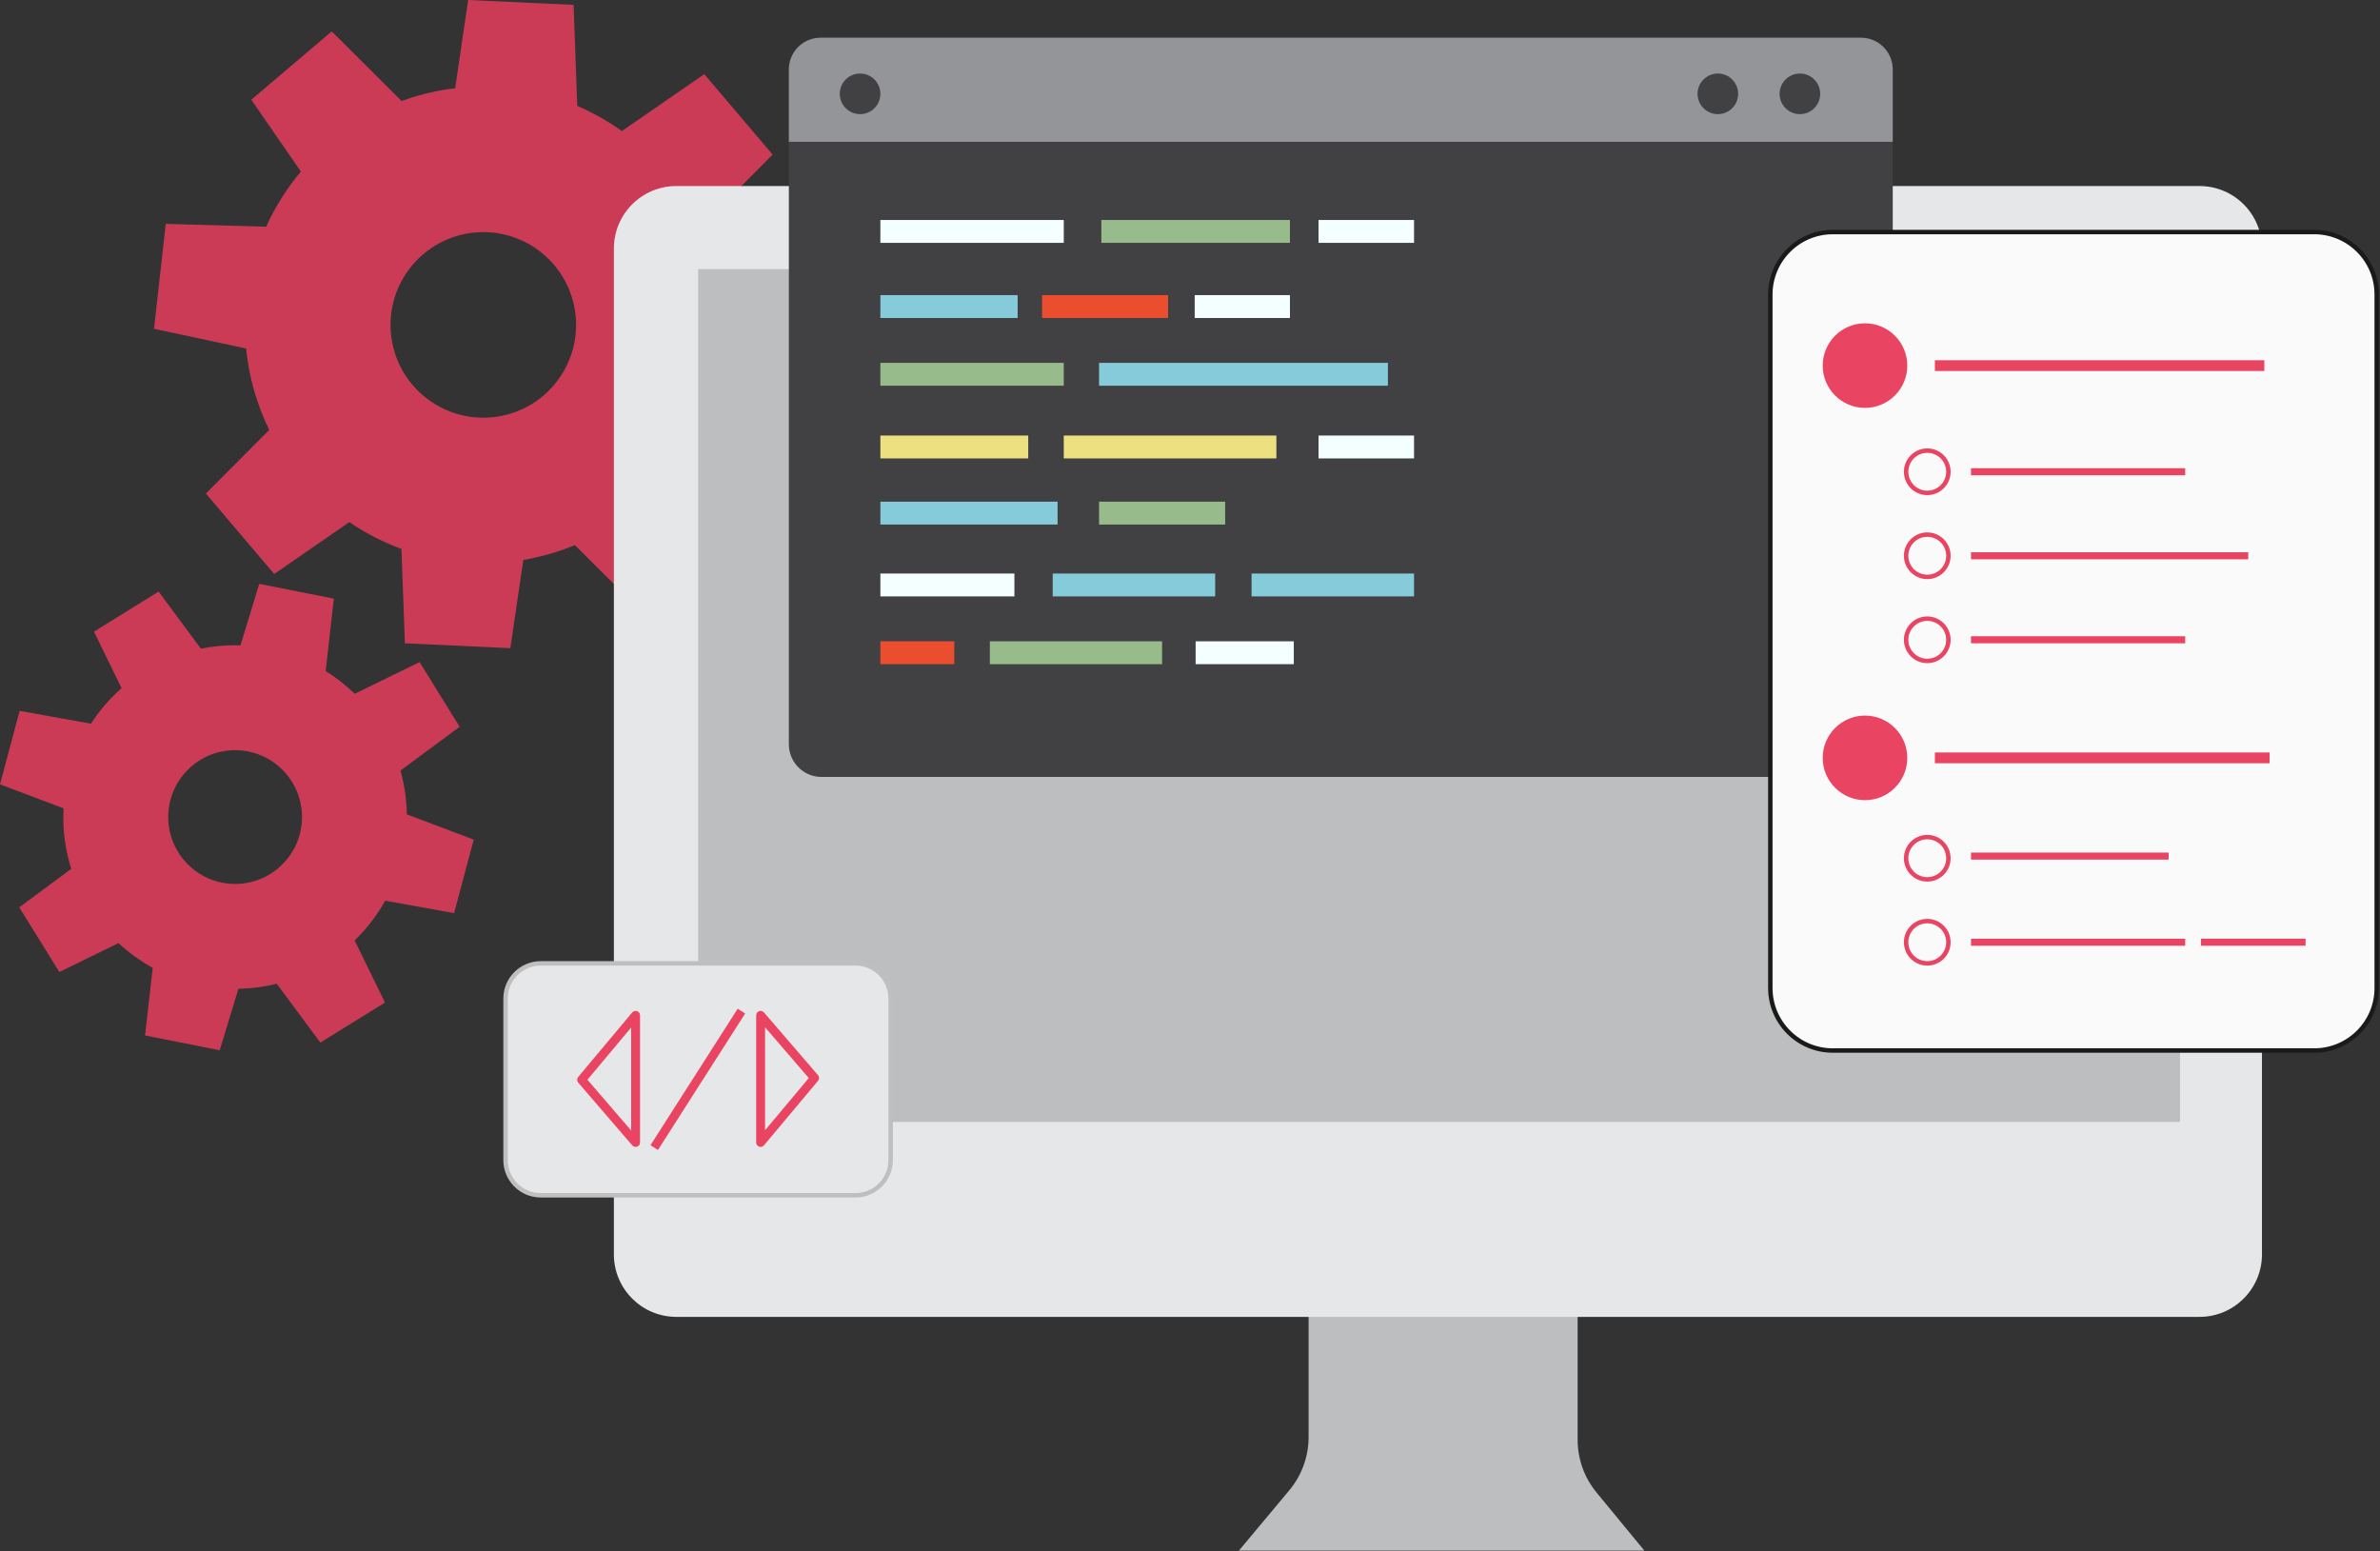 <svg width="537" height="350" viewBox="0 0 537 350" fill="none" xmlns="http://www.w3.org/2000/svg">
<rect x="0" y="0" width="537" height="350" fill="#333333" stroke="none"/>
<g clip-path="url(#clip0_454_1198)">
<path d="M86.9 203.2L102.46 206L106.89 189.42L91.79 183.72C91.74 180.3 91.24 176.99 90.36 173.84L103.71 163.96L94.67 149.37L80.04 156.52C78.05 154.59 75.85 152.86 73.48 151.39L75.33 135.06L58.49 131.72L54.26 145.6C53.86 145.59 53.46 145.57 53.05 145.57C50.41 145.57 47.83 145.84 45.33 146.34L35.79 133.46L21.2 142.5L27.43 155.25C24.77 157.59 22.44 160.29 20.51 163.27L4.43 160.37L0 176.95L14.33 182.36C14.3 183.01 14.28 183.66 14.28 184.32C14.28 188.39 14.91 192.32 16.08 196.01L4.35 204.7L13.39 219.29L26.73 212.77C29.06 214.93 31.65 216.8 34.46 218.34L32.73 233.6L49.57 236.94L53.8 223.07C56.78 223.01 59.67 222.63 62.45 221.94L72.28 235.21L86.87 226.17L80.02 212.17C82.73 209.54 85.06 206.53 86.91 203.21L86.9 203.2ZM37.96 184.33C37.96 176 44.72 169.24 53.05 169.24C61.38 169.24 68.14 176 68.14 184.33C68.14 192.66 61.38 199.42 53.05 199.42C44.72 199.42 37.96 192.66 37.96 184.33Z" fill="#CB3B56"/>
<path d="M159.4 92.2L181.33 92.83L183.98 69.16L162.08 64.46C161.3 59.78 159.94 55.34 158.07 51.2L174.33 34.88L158.91 16.73L140.31 29.57C137.18 27.33 133.81 25.42 130.25 23.89L129.42 1.1L105.63 0L102.7 19.92C102.15 19.99 101.59 20.04 101.03 20.13C97.4 20.68 93.92 21.58 90.6 22.78L74.85 7.08L56.7 22.5L67.89 38.71C64.73 42.47 62.09 46.65 60.05 51.15L37.4 50.5L34.75 74.17L55.53 78.63C55.62 79.53 55.73 80.43 55.87 81.33C56.71 86.92 58.39 92.17 60.75 96.99L46.45 111.34L61.87 129.49L78.82 117.79C82.46 120.27 86.41 122.31 90.58 123.84L91.36 145.13L115.15 146.23L118.08 126.32C122.15 125.63 126.04 124.5 129.71 122.98L145.93 139.15L164.08 123.73L151.79 105.93C154.96 101.77 157.53 97.15 159.39 92.21L159.4 92.2ZM88.35 76.42C86.63 64.99 94.5 54.32 105.93 52.6C117.36 50.88 128.03 58.75 129.75 70.18C131.47 81.61 123.6 92.28 112.17 94C100.74 95.72 90.07 87.85 88.35 76.42Z" fill="#CB3B56"/>
<path d="M279.53 349.83H371.03L360.24 336.73C357.47 333.37 355.96 329.15 355.96 324.8V287.4H295.26V324.19C295.26 328.59 293.72 332.85 290.9 336.22L279.53 349.83Z" fill="#BCBEC0"/>
<path d="M496.27 41.97H152.61C144.823 41.97 138.51 48.283 138.51 56.07V282.99C138.51 290.777 144.823 297.09 152.61 297.09H496.27C504.057 297.09 510.37 290.777 510.37 282.99V56.07C510.37 48.283 504.057 41.97 496.27 41.97Z" fill="#E6E7E8"/>
<path d="M491.88 60.71H157.52V253.11H491.88V60.71Z" fill="#BCBEC0"/>
<path d="M193.02 217.34H122.01C117.625 217.34 114.07 220.895 114.07 225.28V261.72C114.07 266.105 117.625 269.66 122.01 269.66H193.02C197.405 269.66 200.96 266.105 200.96 261.72V225.28C200.96 220.895 197.405 217.34 193.02 217.34Z" fill="#E6E7E8" stroke="#BFBFBF" stroke-miterlimit="10"/>
<path d="M131.23 243.6L143.41 257.74V229.06L131.23 243.6Z" stroke="#EA4463" stroke-width="2" stroke-linecap="round" stroke-linejoin="round"/>
<path d="M183.8 243.2L171.62 229.06V257.74L183.8 243.2Z" stroke="#EA4463" stroke-width="2" stroke-linecap="round" stroke-linejoin="round"/>
<path d="M147.61 258.9L167.29 228.11" stroke="#EA4463" stroke-width="2" stroke-miterlimit="10"/>
<path d="M419.69 8.51H185.36C181.29 8.51 177.99 11.81 177.99 15.88V167.91C177.99 171.98 181.29 175.28 185.36 175.28H419.69C423.761 175.28 427.06 171.98 427.06 167.91V15.88C427.06 11.81 423.761 8.51 419.69 8.51Z" fill="#414042"/>
<path d="M419.91 8.51H185.14C181.19 8.51 177.99 11.71 177.99 15.66V31.99H427.06V15.66C427.06 11.71 423.86 8.51 419.91 8.51Z" fill="#939598"/>
<path d="M194.06 25.75C196.59 25.75 198.64 23.7 198.64 21.17C198.64 18.641 196.59 16.59 194.06 16.59C191.531 16.59 189.48 18.641 189.48 21.17C189.48 23.7 191.531 25.75 194.06 25.75Z" fill="#414042"/>
<path d="M387.6 25.75C390.13 25.75 392.18 23.7 392.18 21.17C392.18 18.641 390.13 16.59 387.6 16.59C385.071 16.59 383.02 18.641 383.02 21.17C383.02 23.7 385.071 25.75 387.6 25.75Z" fill="#414042"/>
<path d="M406.11 25.75C408.64 25.75 410.69 23.7 410.69 21.17C410.69 18.641 408.64 16.59 406.11 16.59C403.581 16.59 401.53 18.641 401.53 21.17C401.53 23.7 403.581 25.75 406.11 25.75Z" fill="#414042"/>
<path d="M240.02 49.63H198.64V54.79H240.02V49.63Z" fill="#F4FFFF"/>
<path d="M291.05 49.63H248.5V54.79H291.05V49.63Z" fill="#97BB8A"/>
<path d="M319.05 49.63H297.5V54.79H319.05V49.63Z" fill="#F4FFFF"/>
<path d="M229.61 66.58H198.64V71.74H229.61V66.58Z" fill="#85CBD9"/>
<path d="M263.55 66.58H235.13V71.74H263.55V66.58Z" fill="#EA4E2F"/>
<path d="M291.05 66.58H269.56V71.74H291.05V66.58Z" fill="#F4FFFF"/>
<path d="M240.02 81.86H198.64V87.02H240.02V81.86Z" fill="#97BB8A"/>
<path d="M313.16 81.86H247.98V87.02H313.16V81.86Z" fill="#85CBD9"/>
<path d="M232 98.26H198.64V103.42H232V98.26Z" fill="#EDE080"/>
<path d="M287.99 98.26H240.02V103.42H287.99V98.26Z" fill="#EDE080"/>
<path d="M319.05 98.26H297.5V103.42H319.05V98.26Z" fill="#F4FFFF"/>
<path d="M238.62 113.18H198.64V118.34H238.62V113.18Z" fill="#85CBD9"/>
<path d="M276.43 113.18H247.98V118.34H276.43V113.18Z" fill="#97BB8A"/>
<path d="M228.88 129.39H198.64V134.55H228.88V129.39Z" fill="#F4FFFF"/>
<path d="M274.18 129.39H237.52V134.55H274.18V129.39Z" fill="#85CBD9"/>
<path d="M319.05 129.39H282.39V134.55H319.05V129.39Z" fill="#85CBD9"/>
<path d="M215.32 144.68H198.64V149.84H215.32V144.68Z" fill="#EA4E2F"/>
<path d="M262.2 144.68H223.34V149.84H262.2V144.68Z" fill="#97BB8A"/>
<path d="M291.92 144.68H269.77V149.84H291.92V144.68Z" fill="#F4FFFF"/>
<path d="M522.16 52.35H413.54C405.753 52.35 399.44 58.663 399.44 66.45V222.9C399.44 230.687 405.753 237 413.54 237H522.16C529.947 237 536.26 230.687 536.26 222.9V66.45C536.26 58.663 529.947 52.35 522.16 52.35Z" fill="#FAFAFA" stroke="#1B1A1A" stroke-miterlimit="10"/>
<path d="M420.8 92.02C426.069 92.02 430.34 87.749 430.34 82.48C430.34 77.211 426.069 72.94 420.8 72.94C415.531 72.94 411.26 77.211 411.26 82.48C411.26 87.749 415.531 92.02 420.8 92.02Z" fill="#EA4463"/>
<path d="M420.8 180.52C426.069 180.52 430.34 176.249 430.34 170.98C430.34 165.711 426.069 161.44 420.8 161.44C415.531 161.44 411.26 165.711 411.26 170.98C411.26 176.249 415.531 180.52 420.8 180.52Z" fill="#EA4463"/>
<path d="M434.85 111.2C437.484 111.2 439.62 109.064 439.62 106.43C439.62 103.796 437.484 101.66 434.85 101.66C432.216 101.66 430.08 103.796 430.08 106.43C430.08 109.064 432.216 111.2 434.85 111.2Z" stroke="#EA4463" stroke-miterlimit="10"/>
<path d="M434.85 130.15C437.484 130.15 439.62 128.014 439.62 125.38C439.62 122.746 437.484 120.61 434.85 120.61C432.216 120.61 430.08 122.746 430.08 125.38C430.08 128.014 432.216 130.15 434.85 130.15Z" stroke="#EA4463" stroke-miterlimit="10"/>
<path d="M434.85 149.11C437.484 149.11 439.62 146.974 439.62 144.34C439.62 141.706 437.484 139.57 434.85 139.57C432.216 139.57 430.08 141.706 430.08 144.34C430.08 146.974 432.216 149.11 434.85 149.11Z" stroke="#EA4463" stroke-miterlimit="10"/>
<path d="M434.85 198.39C437.484 198.39 439.62 196.254 439.62 193.62C439.62 190.986 437.484 188.85 434.85 188.85C432.216 188.85 430.08 190.986 430.08 193.62C430.08 196.254 432.216 198.39 434.85 198.39Z" stroke="#EA4463" stroke-miterlimit="10"/>
<path d="M434.85 217.34C437.484 217.34 439.62 215.204 439.62 212.57C439.62 209.936 437.484 207.8 434.85 207.8C432.216 207.8 430.08 209.936 430.08 212.57C430.08 215.204 432.216 217.34 434.85 217.34Z" stroke="#EA4463" stroke-miterlimit="10"/>
<path d="M510.9 81.27H436.57V83.7H510.9V81.27Z" fill="#EA4463"/>
<path d="M512.09 169.76H436.57V172.19H512.09V169.76Z" fill="#EA4463"/>
<path d="M492.55 106.13H445.22V106.72H492.55V106.13Z" fill="#EA4463" stroke="#EA4463" stroke-miterlimit="10"/>
<path d="M506.77 125.09H445.22V125.68H506.77V125.09Z" fill="#EA4463" stroke="#EA4463" stroke-miterlimit="10"/>
<path d="M492.55 144.04H445.22V144.63H492.55V144.04Z" fill="#EA4463" stroke="#EA4463" stroke-miterlimit="10"/>
<path d="M488.81 192.84H445.22V193.43H488.81V192.84Z" fill="#EA4463" stroke="#EA4463" stroke-miterlimit="10"/>
<path d="M492.55 212.28H445.22V212.87H492.55V212.28Z" fill="#EA4463" stroke="#EA4463" stroke-miterlimit="10"/>
<path d="M497.1 212.86H519.71V212.27H497.1V212.86Z" fill="#EA4463" stroke="#EA4463" stroke-miterlimit="10"/>
</g>
<defs>
<clipPath id="clip0_454_1198">
<rect width="537" height="350" fill="white"/>
</clipPath>
</defs>
</svg>

